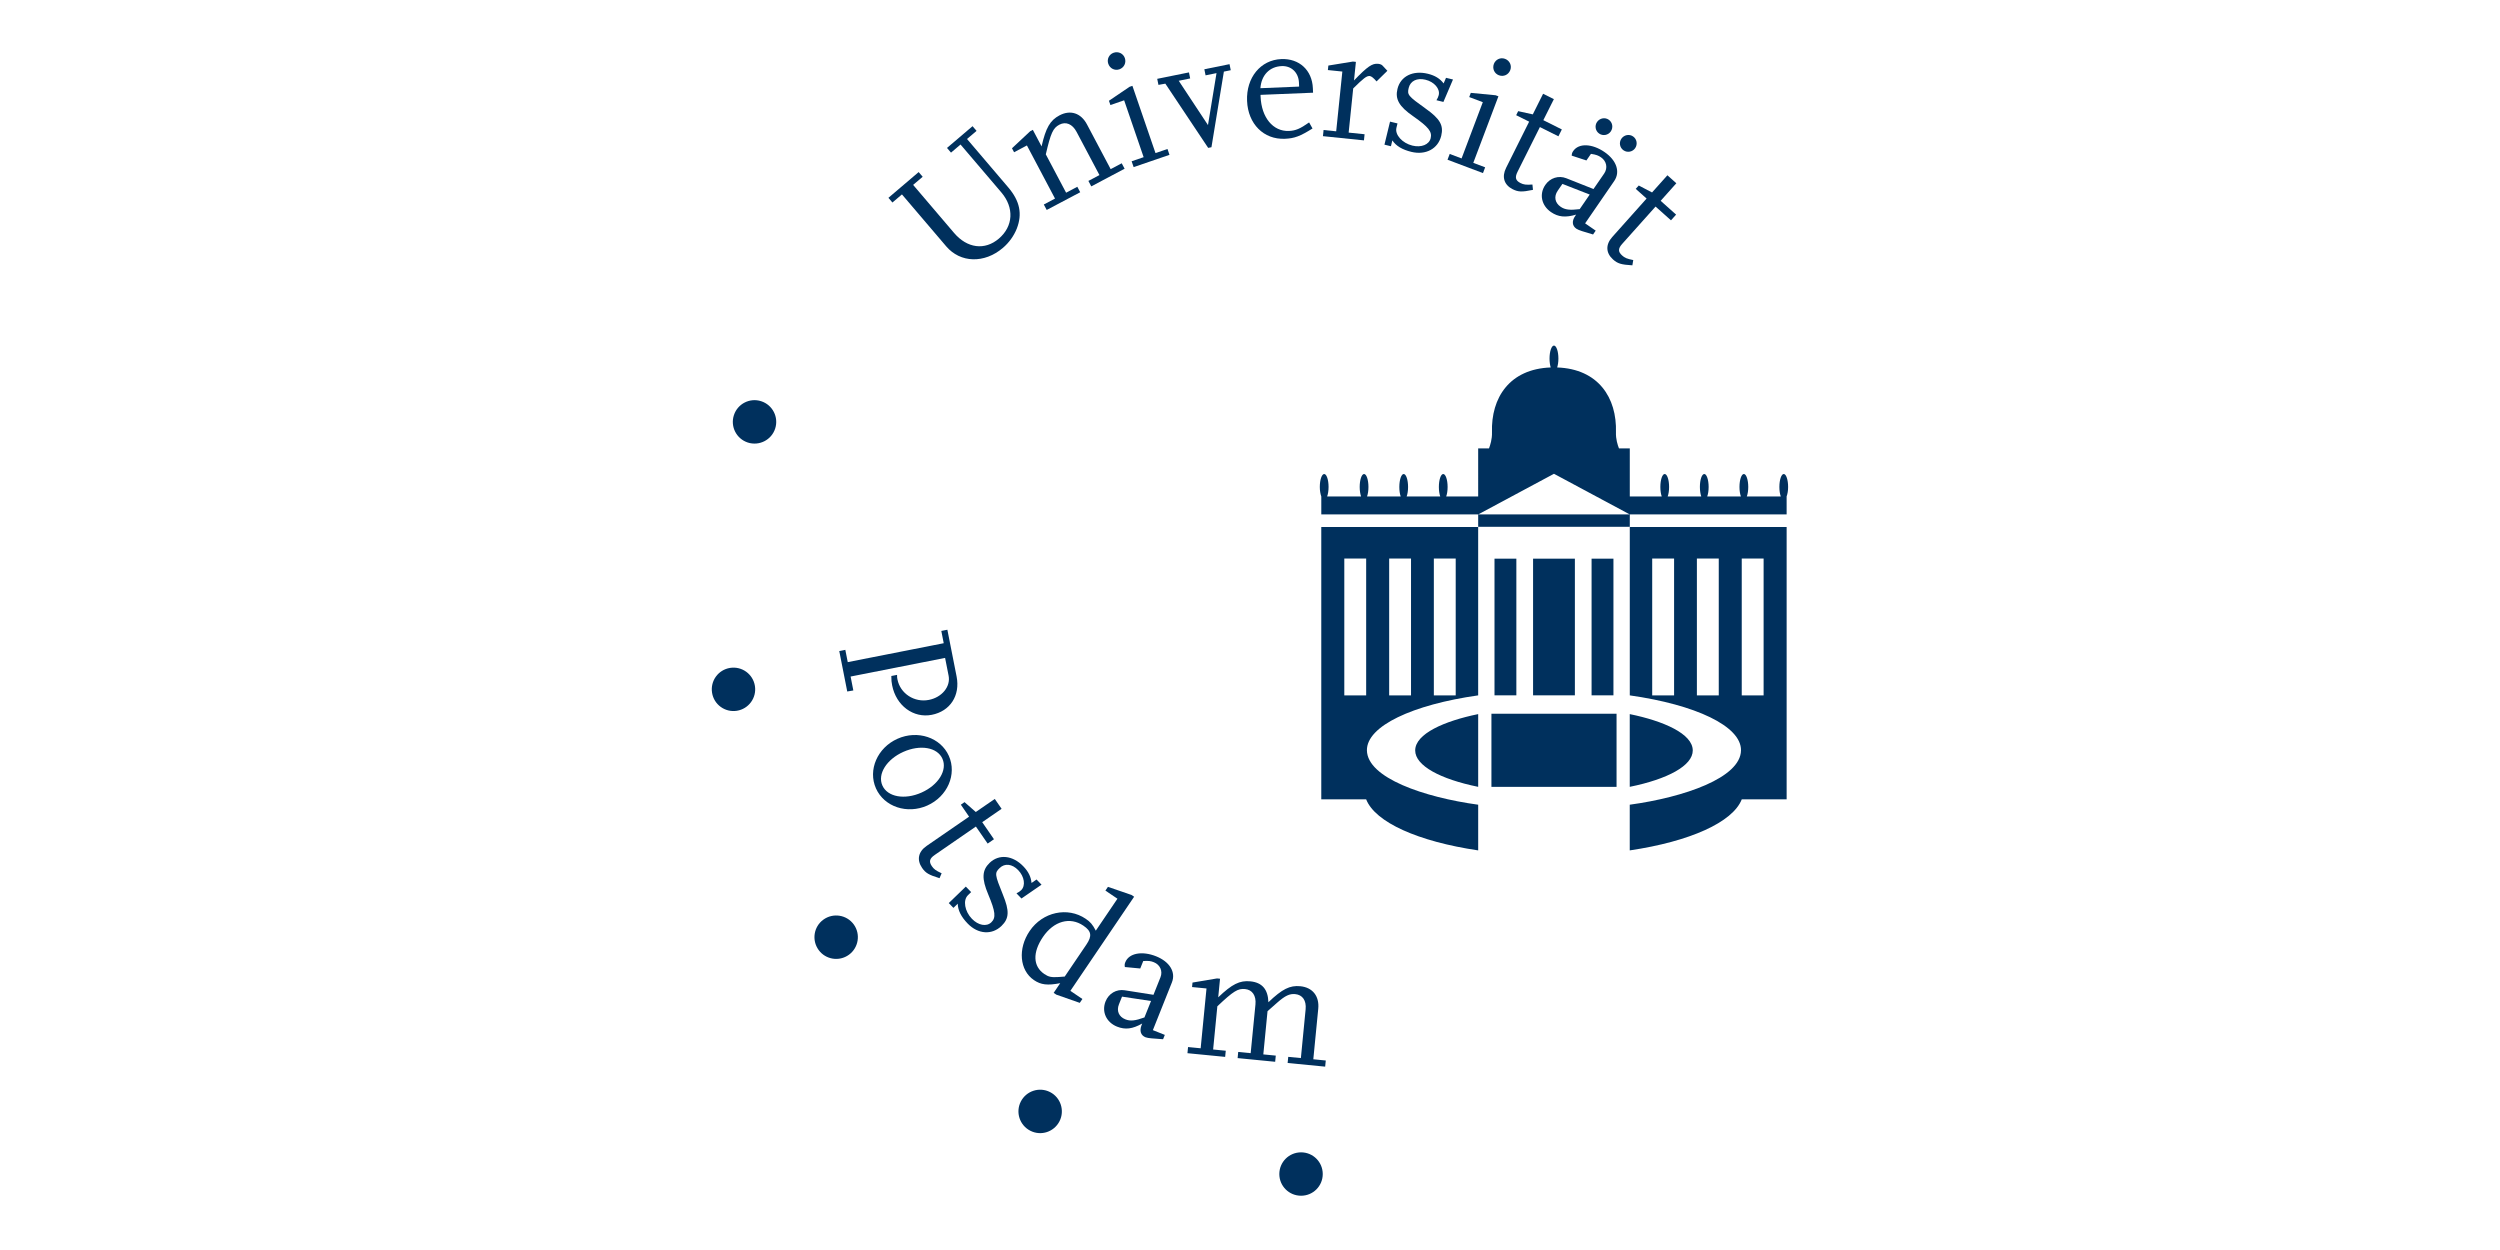 <?xml version="1.0" encoding="utf-8"?>
<!-- Generator: Adobe Illustrator 16.0.3, SVG Export Plug-In . SVG Version: 6.00 Build 0)  -->
<!DOCTYPE svg PUBLIC "-//W3C//DTD SVG 1.1//EN" "http://www.w3.org/Graphics/SVG/1.1/DTD/svg11.dtd">
<svg version="1.1" id="Ebene_1" xmlns="http://www.w3.org/2000/svg" xmlns:xlink="http://www.w3.org/1999/xlink" x="0px" y="0px"
	 width="1246px" height="623px" viewBox="-325.5 0 1246 623" enable-background="new -325.5 0 1246 623" xml:space="preserve">
<path fill="#00305D" d="M47.209,220.56c5.684,1.836,11.792-1.27,13.633-6.953c1.841-5.683-1.265-11.787-6.948-13.633
	c-5.684-1.854-11.782,1.271-13.623,6.953C38.42,212.611,41.525,218.705,47.209,220.56z"/>
<path fill="#00305D" d="M41.75,354.251c5.903-0.938,9.937-6.476,8.999-12.373c-0.933-5.908-6.475-9.933-12.383-8.994
	c-5.898,0.938-9.922,6.465-8.975,12.383C30.319,351.164,35.852,355.179,41.75,354.251z"/>
<path fill="#00305D" d="M97.595,475.853c4.834-3.516,5.908-10.283,2.412-15.117c-3.525-4.834-10.293-5.897-15.137-2.383
	c-4.834,3.496-5.889,10.264-2.373,15.107C86.003,478.294,92.761,479.367,97.595,475.853z"/>
<path fill="#00305D" d="M202.546,558.851c2.725-5.322,0.605-11.846-4.707-14.562c-5.342-2.715-11.846-0.586-14.57,4.736
	c-2.705,5.322-0.586,11.826,4.756,14.551C193.347,566.291,199.831,564.173,202.546,558.851z"/>
<path fill="#00305D" d="M333.757,585.149c0-5.986-4.823-10.82-10.801-10.82c-5.996,0-10.84,4.834-10.84,10.82
	c0,5.977,4.844,10.811,10.84,10.801C328.923,595.96,333.757,591.125,333.757,585.149z"/>
<path fill="#00305D" d="M161.218,65.228l-4.756,4.043l20.557,24.131c5.771,6.769,7.09,13.193,4.258,20.519
	c-1.465,3.662-3.867,7.012-6.973,9.658c-9.18,7.821-21.133,7.51-28.203-0.791l-22.07-25.898l-4.746,4.043l-1.992-2.344
	l15.068-12.832l2.002,2.344l-4.756,4.043l20.4,23.945c6.523,7.656,15.283,8.828,22.314,2.842c7.217-6.143,7.725-15.43,1.25-23.037
	l-20.342-23.867l-4.746,4.043l-1.992-2.344l12.725-10.84L161.218,65.228z"/>
<path fill="#00305D" d="M235.007,84.095l-16.621,8.799l-1.436-2.725l5.518-2.91l-11.406-21.543c-2.07-3.906-5.332-5.283-8.574-3.574
	c-3.154,1.68-4.258,4.043-6.758,14.785l10.117,19.121l5.586-2.959l1.445,2.725l-16.699,8.828l-1.445-2.715l5.586-2.959
	l-14.004-26.475l-6.396,3.389l-1.045-1.982l9.063-8.477l1.328-0.703l4.355,8.242c2.129-9.316,4.248-12.979,8.945-15.469
	c5.449-2.882,10.703-1.144,13.691,4.53L228.054,84.3l5.508-2.92L235.007,84.095z"/>
<path fill="#00305D" d="M257.37,77.171l-17.861,6.123l-1.006-2.91l5.986-2.051l-9.717-28.34l-6.846,2.362l-0.732-2.129l10.283-6.963
	l1.416-0.479l11.504,33.516l5.977-2.041L257.37,77.171z M229.548,26.283c2.354-0.802,4.795,0.391,5.576,2.665
	c0.801,2.363-0.391,4.796-2.744,5.605c-2.285,0.781-4.717-0.41-5.518-2.773C226.071,29.505,227.263,27.064,229.548,26.283z"/>
<path fill="#00305D" d="M287.907,34.994l-3.428,0.702l-6.191,37.677l-1.631,0.332L255.31,41.693l-3.438,0.615l-0.615-3.018
	l15.82-3.203l0.605,3.008l-5.703,1.162l14.58,22.09l4.248-25.908l-5.449,1.113l-0.615-3.027l12.549-2.549L287.907,34.994z"/>
<path fill="#00305D" d="M302.684,43.958c0.487-6.523,4.561-10.771,10.625-11.017c4.823-0.205,8.379,3.232,8.594,8.224l0.078,1.991
	L302.684,43.958z M326.96,61.019c-4.531,3.193-6.748,4.111-10.078,4.248c-7.891,0.322-13.672-6.68-14.102-17.07l-0.039-0.918
	l26.19-1.073l-0.098-2.246c-0.371-8.984-6.777-14.883-15.752-14.513c-10.303,0.431-17.529,9.22-17.041,20.859
	c0.469,11.465,8.281,19.316,18.848,18.867c4.814-0.195,7.687-1.31,13.771-5.137L326.96,61.019z"/>
<path fill="#00305D" d="M354.294,69.964l-20.438-2.101l0.313-3.065l6.289,0.645l3.066-29.784l-7.207-0.742l0.233-2.246l12.246-1.992
	l1.484,0.156l-0.947,9.268c6.748-7.002,9.072-8.604,12.062-8.301c0.996,0.107,1.797,0.438,2.246,0.986l2.323,2.5l-5.391,5.293
	c-1.494-1.738-2.578-2.599-3.398-2.695c-1.504-0.146-3.125,1.113-8.241,6.191l-2.267,22.012l7.938,0.82L354.294,69.964z"/>
<path fill="#00305D" d="M367.741,72.884l-3.232-0.781l2.783-11.483l3.722,0.897l-0.537,2.188c-0.841,3.477,2.948,7.646,7.969,8.866
	c4.434,1.074,8.32-0.469,9.102-3.7c0.791-3.232-1.035-5.558-8.73-10.947c-7.03-4.863-9.063-8.525-7.821-13.613
	c1.532-6.309,7.666-9.354,15.106-7.559c3.556,0.858,6.094,2.422,7.9,4.824l1.191-2.793l3.477,0.84l-4.775,11.182l-3.467-0.85
	c0.537-0.802,0.947-1.816,1.133-2.539c0.771-3.164-2.246-6.631-6.61-7.687c-4.199-1.024-7.5,0.576-8.351,4.054
	c-0.84,3.477-0.381,4.022,8.447,10.352c7.168,5.078,9.023,8.35,7.764,13.535c-1.571,6.465-7.686,9.766-14.873,8.026
	c-4.53-1.094-7.676-2.969-9.492-5.723L367.741,72.884z"/>
<path fill="#00305D" d="M413.62,86.273l-17.677-6.67l1.095-2.881l5.918,2.236l10.576-28.027l-6.769-2.559l0.781-2.091l12.363,1.191
	L421.314,48l-12.529,33.164l5.908,2.227L413.62,86.273z M424.626,29.33c2.334,0.879,3.447,3.35,2.598,5.604
	c-0.889,2.344-3.35,3.457-5.684,2.578c-2.256-0.859-3.369-3.32-2.49-5.664C419.909,29.593,422.37,28.48,424.626,29.33z"/>
<path fill="#00305D" d="M438.532,94.623c-5.498,1.151-7.324,1.073-10.088-0.304c-4.308-2.157-5.566-6.143-3.302-10.674
	l11.484-23.008l-6.465-3.223l0.996-2.013l7.295,1.603l5.127-10.273l5.371,2.677l-5.254,10.487l9.229,4.619l-1.709,3.418
	l-9.229-4.609l-11.162,22.324c-1.406,2.822-0.957,4.347,1.494,5.586c1.563,0.771,2.686,0.968,5.946,0.732L438.532,94.623z"/>
<path fill="#00305D" d="M489.46,73.851c1.31-1.924,0.879-4.541-1.035-5.85c-1.914-1.328-4.512-0.781-5.83,1.133
	c-1.278,1.854-0.85,4.473,1.074,5.781C485.593,76.244,488.189,75.697,489.46,73.851z M469.802,114.955l-5.282-3.634l14.512-21.112
	c3.104-4.531,1.201-10.273-4.834-14.424c-6.24-4.287-12.861-4.502-15.597-0.519c-0.518,0.762-0.684,1.152-0.771,2.305l7.334,2.402
	l2.266-3.291c2.638,0.4,3.672,0.812,5.039,1.748c2.754,1.896,3.438,5.293,1.563,8.037l-5.332,7.744l-13.556-5.371
	c-3.817-1.514-8.065-0.187-10.459,3.32c-3.153,4.59-1.924,10.282,2.813,13.534c3.643,2.49,7.236,2.843,12.568,1.261
	c-0.195,0.264-0.343,0.479-0.488,0.684c-1.738,2.529-1.543,4.894,0.586,6.357c0.547,0.371,1.66,0.83,2.733,1.172l5.587,1.699
	L469.802,114.955z M477.313,65.511c1.317-1.924,0.897-4.531-1.025-5.85c-1.923-1.319-4.502-0.781-5.83,1.143
	c-1.27,1.846-0.85,4.463,1.074,5.781C473.444,67.904,476.042,67.367,477.313,65.511z M461.823,104.232
	c-4.845,0.605-7.306,0.332-9.492-1.172c-2.881-1.973-3.457-5.098-1.484-7.979l2.363-3.429l13.604,5.313L461.823,104.232z"/>
<path fill="#00305D" d="M488.073,132.24c-5.605-0.331-7.354-0.879-9.648-2.93c-3.594-3.223-3.77-7.393-0.391-11.172l17.129-19.18
	l-5.41-4.824l1.504-1.68l6.621,3.467l7.656-8.564l4.453,3.984l-7.813,8.75l7.695,6.875l-2.549,2.852l-7.687-6.864l-16.641,18.612
	c-2.109,2.354-2.07,3.945-0.021,5.771c1.289,1.172,2.324,1.641,5.547,2.285L488.073,132.24z"/>
<path fill="#00305D" d="M96.765,344.642l-3.975-20.166l3.018-0.596l1.211,6.123l47.832-9.425l-1.201-6.123l3.018-0.596l4.609,23.34
	c1.855,9.474-3.223,17.267-12.363,19.063c-9.141,1.807-17.773-4.551-19.766-14.668c-0.313-1.563-0.4-2.472-0.41-4.679l2.852-0.557
	c-0.02,1.104,0.049,1.504,0.195,2.246c1.377,7.021,8.398,11.66,15.664,10.225c6.533-1.278,10.898-6.641,9.844-12.021l-1.758-8.906
	l-47.09,9.287l1.357,6.934L96.765,344.642z"/>
<path fill="#00305D" d="M144.206,378.156c2.549,5.703-1.982,13.097-10.41,16.855c-8.438,3.77-16.973,2.197-19.512-3.506
	c-2.549-5.693,2.09-13.047,10.449-16.777C133.171,370.97,141.667,372.453,144.206,378.156z M111.081,392.942
	c4.102,9.189,15.566,12.998,25.586,8.535c10.039-4.473,14.844-15.547,10.742-24.746c-4.102-9.189-15.566-13.008-25.586-8.535
	C111.794,372.669,106.979,383.742,111.081,392.942z"/>
<path fill="#00305D" d="M142.761,437.688c-5.381-1.65-6.943-2.588-8.691-5.127c-2.734-3.975-1.934-8.066,2.246-10.947l21.172-14.59
	l-4.103-5.967l1.836-1.279l5.615,4.922l9.463-6.514l3.398,4.932l-9.658,6.66l5.85,8.496l-3.145,2.168l-5.859-8.496l-20.547,14.18
	c-2.598,1.787-2.949,3.341-1.387,5.605c0.986,1.426,1.875,2.129,4.854,3.516L142.761,437.688z"/>
<path fill="#00305D" d="M149.694,452.483l-2.324-2.393l8.496-8.213l2.656,2.743l-1.602,1.563c-2.578,2.49-1.611,8.037,1.973,11.738
	c3.184,3.301,7.285,4.071,9.688,1.758c2.383-2.314,2.08-5.265-1.543-13.906c-3.34-7.891-3.086-12.061,0.674-15.703
	c4.678-4.512,11.484-3.809,16.807,1.699c2.539,2.627,3.848,5.293,4.092,8.301l2.51-1.729l2.48,2.578l-10,6.895l-2.49-2.578
	c0.889-0.399,1.787-1.024,2.324-1.553c2.334-2.246,1.65-6.797-1.475-10.021c-3.008-3.104-6.66-3.534-9.219-1.045
	c-2.578,2.49-2.471,3.193,1.602,13.271c3.33,8.115,3.146,11.875-0.684,15.586c-4.785,4.629-11.719,4.16-16.865-1.172
	c-3.232-3.34-4.893-6.611-4.951-9.902L149.694,452.483z"/>
<path fill="#00305D" d="M202.097,486.946c-3.672,0.226-4.99-0.059-7.129-1.514c-5.645-3.818-5.898-10.732-0.664-18.447
	c5.371-7.91,13.438-10.186,20.117-5.664c4.063,2.754,4.453,5.137,1.563,9.414l-10.82,15.978
	C203.796,486.789,202.741,486.878,202.097,486.946z M213.972,497.903l-5.996-4.063l31.777-46.914l-1.309-0.879l-11.738-4.043
	l-1.27,1.864l5.996,4.054l-10.781,15.918c-1.68-3.146-2.695-4.336-5.039-5.918c-9.014-6.113-21.494-3.418-27.93,6.094
	c-5.977,8.809-5.039,19.59,2.119,24.453c3.506,2.383,6.768,2.772,13.115,1.543l-3.262,4.824l1.309,0.889l11.699,4.102
	L213.972,497.903z"/>
<path fill="#00305D" d="M244.89,507.093c-4.59,1.66-7.031,1.942-9.512,0.946c-3.242-1.289-4.492-4.209-3.203-7.461l1.543-3.856
	l14.453,2.178L244.89,507.093z M255.046,515.794l-5.957-2.373l9.492-23.8c2.031-5.106-1.094-10.293-7.891-13.008
	c-7.031-2.793-13.535-1.543-15.332,2.939c-0.332,0.85-0.41,1.27-0.234,2.412l7.676,0.731l1.484-3.711
	c2.666-0.186,3.77-0.02,5.313,0.596c3.086,1.23,4.512,4.404,3.281,7.49l-3.486,8.74l-14.414-2.266
	c-4.053-0.625-7.891,1.602-9.463,5.547c-2.07,5.176,0.4,10.459,5.723,12.588c4.102,1.631,7.695,1.182,12.539-1.553
	c-0.127,0.313-0.225,0.547-0.313,0.78c-1.133,2.853-0.43,5.117,1.973,6.074c0.615,0.234,1.787,0.439,2.92,0.527l5.82,0.448
	L255.046,515.794z"/>
<path fill="#00305D" d="M334.968,531.614l-18.711-1.815l0.304-3.066l6.299,0.605l2.363-24.259c0.438-4.473-1.554-7.266-5.195-7.616
	c-2.734-0.265-5,0.762-8.937,4.229l-4.854,4.287l-2.1,21.533l6.211,0.604l-0.303,3.076l-18.711-1.836l0.293-3.066l6.211,0.605
	l2.383-24.258c0.43-4.396-1.543-7.344-5.195-7.695c-3.555-0.352-5.781,1.016-13.799,8.594l-2.1,21.533l6.299,0.615l-0.303,3.066
	l-18.789-1.837l0.293-3.065l6.289,0.615l2.91-29.814l-7.197-0.703l0.225-2.235l12.227-2.062l1.494,0.146l-0.908,9.268
	c6.914-6.592,10.703-8.477,15.996-7.969c5.879,0.586,8.809,3.965,9.014,10.42c6.914-6.603,10.693-8.486,15.908-7.979
	c6.133,0.605,9.551,4.941,8.937,11.24l-2.461,25.166l6.211,0.615L334.968,531.614z"/>
<path fill="#00305D" d="M333.023,247.406c-0.42-1.182-0.731-2.832-0.731-4.696c0-3.574,0.978-6.465,2.188-6.465
	c1.201,0,2.178,2.891,2.178,6.465c0,1.864-0.283,3.555-0.713,4.727h16.914c-0.41-1.172-0.693-2.86-0.693-4.727
	c0-3.574,0.986-6.465,2.178-6.465c1.211,0,2.188,2.891,2.188,6.465c0,1.864-0.273,3.555-0.693,4.727h16.769
	c-0.431-1.172-0.685-2.86-0.685-4.727c0-3.574,0.978-6.465,2.179-6.465c1.2,0,2.178,2.891,2.178,6.465
	c0,1.864-0.273,3.555-0.703,4.727h16.738c-0.42-1.172-0.685-2.86-0.685-4.727c0-3.574,0.968-6.465,2.168-6.465
	c1.211,0,2.188,2.891,2.188,6.465c0,1.864-0.273,3.555-0.703,4.727h15.938V223.48h5.4c0.615-1.649,1.592-4.619,1.484-7.987
	c-0.537-17.314,8.799-31.611,29.276-32.354c-0.36-1.143-0.596-2.715-0.596-4.443c0-3.573,1.006-6.465,2.207-6.465
	c1.211,0,2.217,2.892,2.217,6.465c0,1.729-0.244,3.302-0.615,4.443c20.488,0.742,29.824,15.039,29.297,32.354
	c-0.116,3.368,0.859,6.338,1.505,7.987h5.391v23.955h15.928c-0.43-1.172-0.693-2.861-0.693-4.727c0-3.574,0.957-6.465,2.169-6.465
	c1.2,0,2.188,2.891,2.188,6.465c0,1.864-0.272,3.555-0.703,4.727h16.738c-0.42-1.172-0.685-2.861-0.685-4.727
	c0-3.574,0.957-6.465,2.188-6.465c1.182,0,2.168,2.891,2.168,6.465c0,1.864-0.272,3.555-0.703,4.727h16.777
	c-0.431-1.172-0.703-2.861-0.703-4.727c0-3.574,0.977-6.465,2.188-6.465c1.19,0,2.188,2.891,2.188,6.465
	c0,1.864-0.283,3.555-0.713,4.727h16.924c-0.439-1.172-0.703-2.861-0.703-4.727c0-3.574,0.977-6.465,2.188-6.465
	c1.19,0,2.168,2.891,2.168,6.465c0,1.864-0.304,3.516-0.742,4.696v8.984H486.79v6.172h-75.565v-6.172h75.547l-37.773-20.254
	l-37.773,20.254h-78.192v-8.983H333.023z M486.784,262.669h78.174v135.731h-22.363c-4.521,11.455-25.918,21.006-55.83,25.439
	v-22.773c27.031-3.701,55.293-13.379,55.449-27.109c0.138-12.09-22.772-22.754-55.43-27.383V262.669z M542.585,346.595h10.898
	v-68.222h-10.898V346.595z M520.23,346.595h10.898v-68.222H520.23V346.595z M497.956,346.595h10.908v-68.222h-10.908V346.595z
	 M518.171,374.035c0-8.33-14.59-14.688-31.406-18.125v36.25C505.671,388.313,518.171,381.614,518.171,374.035z M478.64,346.556
	v-68.125h-10.897v68.125H478.64z M411.229,401.067v22.773c-29.912-4.435-51.318-13.984-55.83-25.439h-22.373V262.669h78.192v83.905
	c-32.686,4.629-55.586,15.293-55.448,27.383C355.943,387.688,384.196,397.365,411.229,401.067z M389.128,346.595h10.897v-68.222
	h-10.897V346.595z M366.861,346.595h10.89v-68.222h-10.89V346.595z M355.396,278.373h-10.897v68.222h10.897V278.373z
	 M379.831,374.035c0,7.578,12.479,14.277,31.396,18.125v-36.25C394.4,359.349,379.831,365.705,379.831,374.035z M417.829,392.181
	h62.363v-36.465h-62.363V392.181z M459.421,346.556v-68.125h-20.84v68.125H459.421z M430.251,346.556v-68.125h-10.89v68.125H430.251
	z"/>
</svg>
